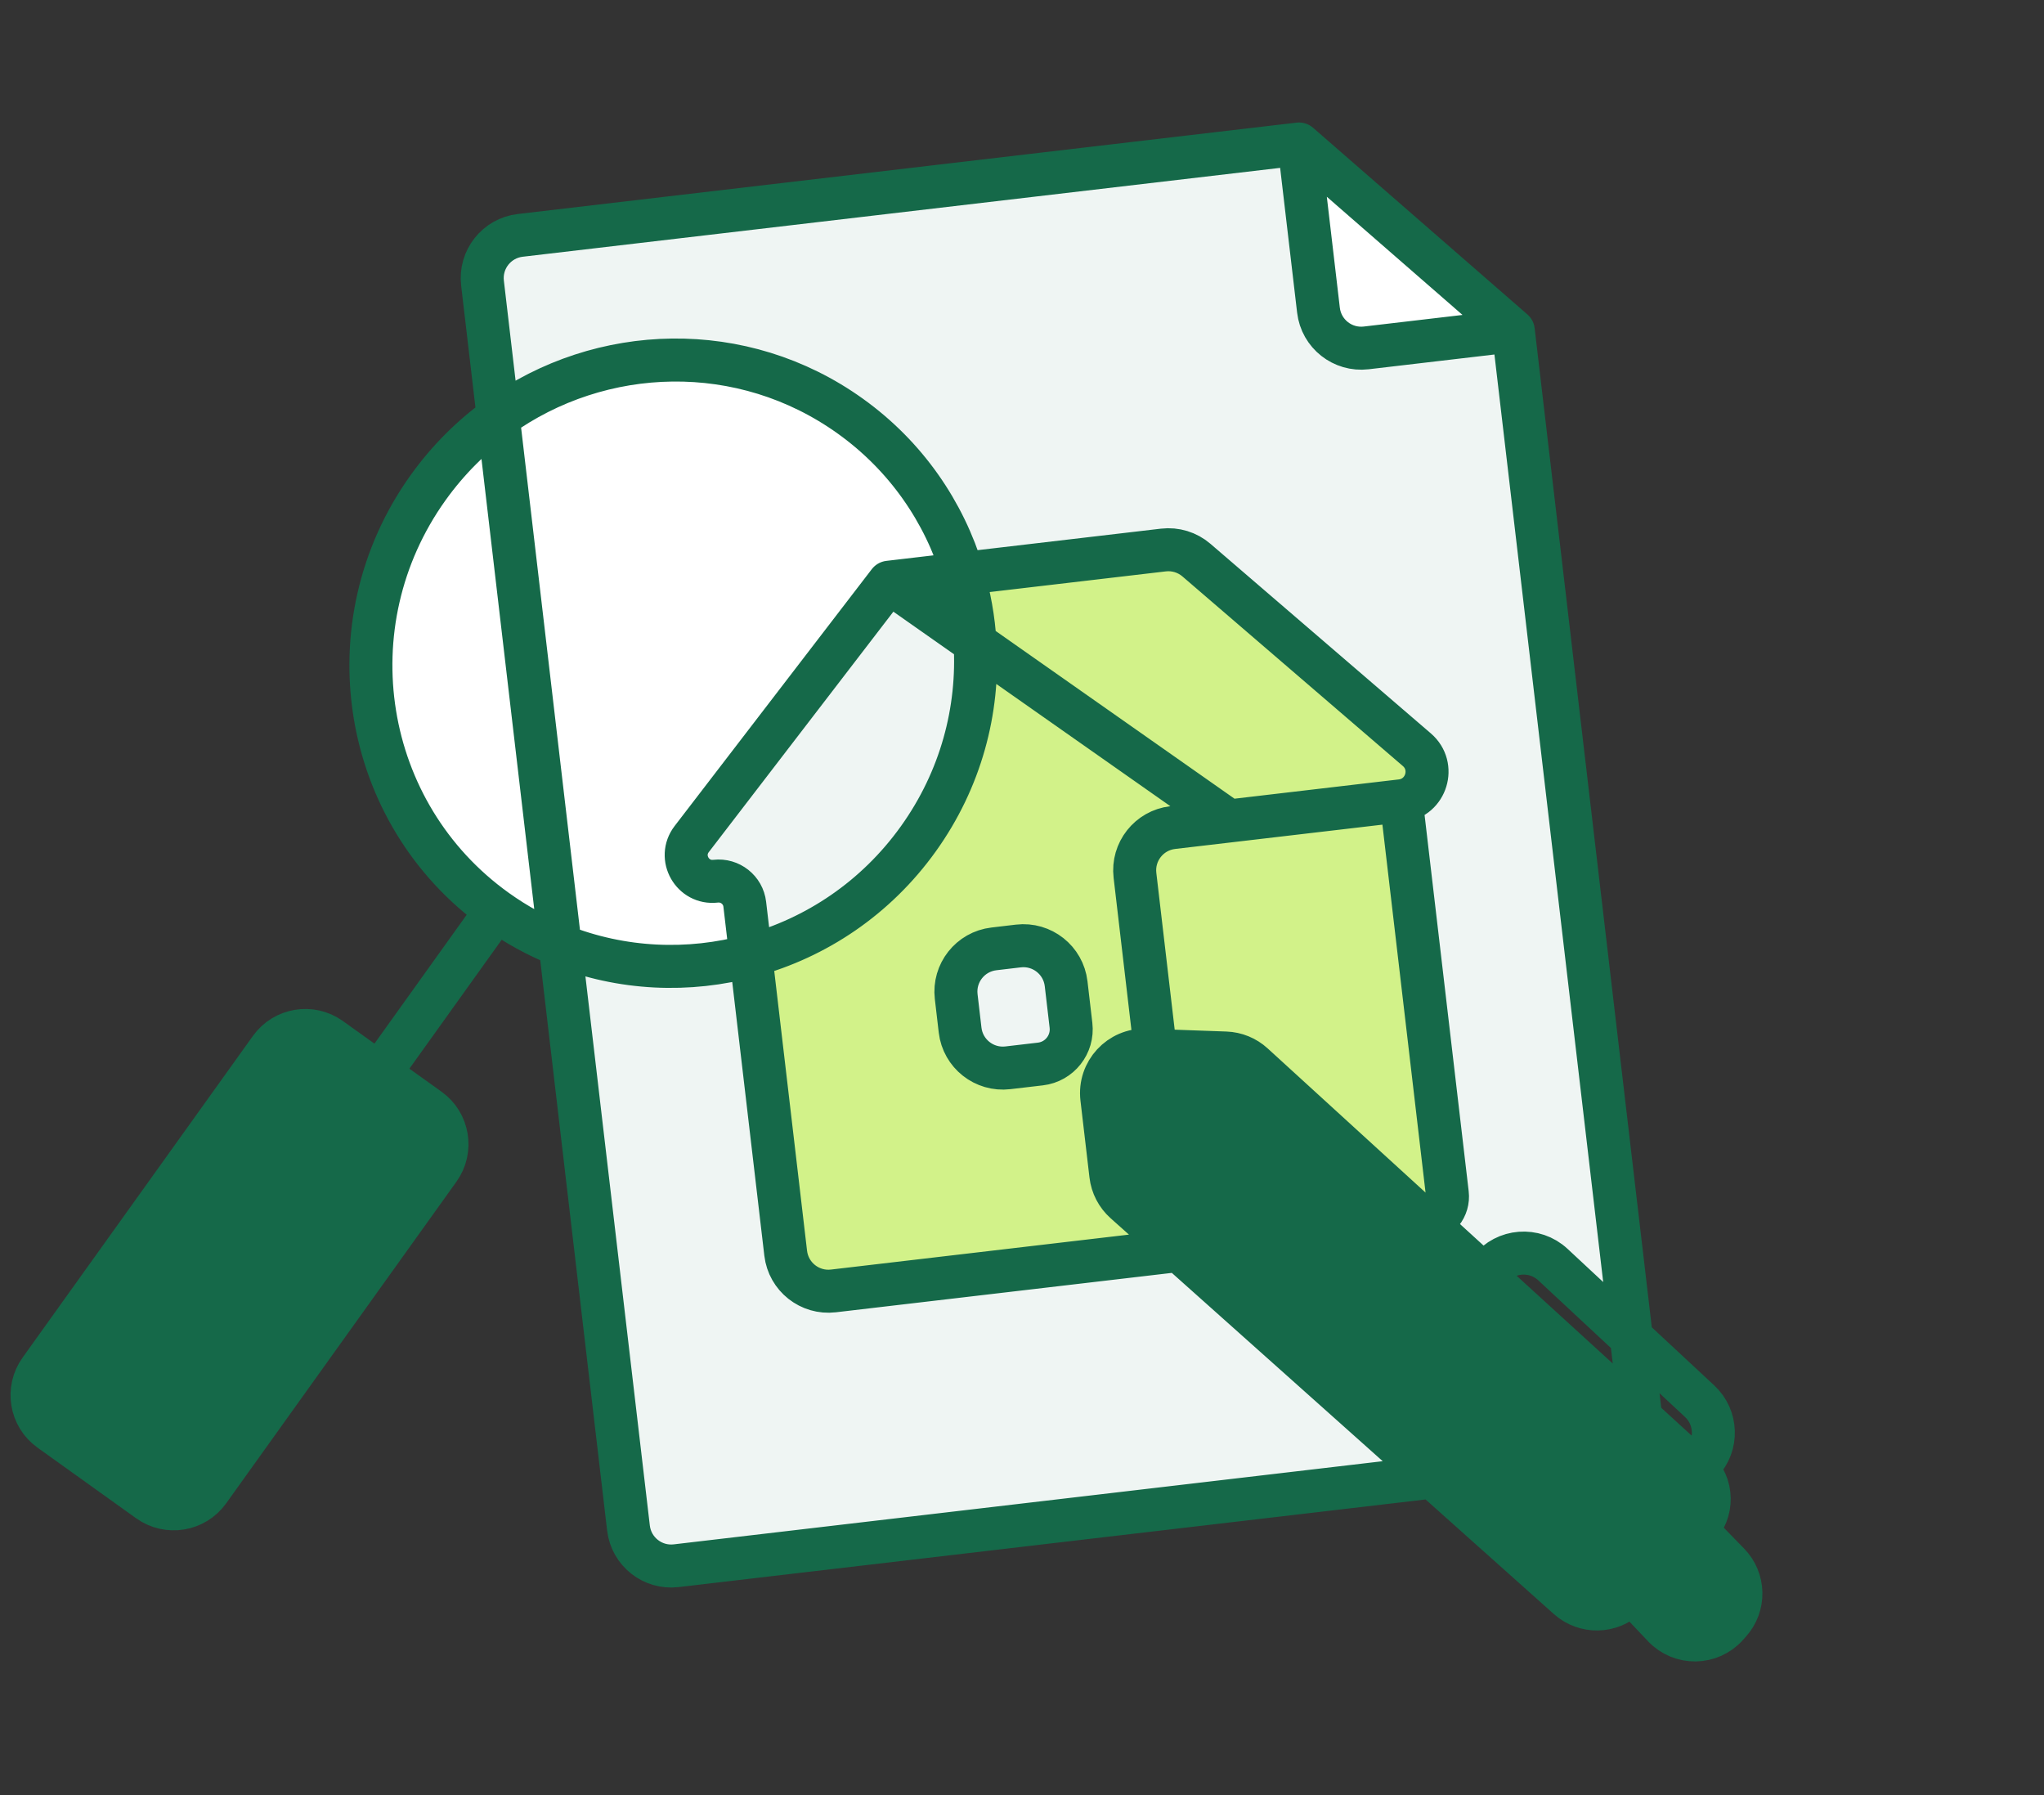 <svg width="82" height="72" viewBox="0 0 82 72" fill="none" xmlns="http://www.w3.org/2000/svg">
<rect x="0" y="0" width="82" height="72" fill="#333333" stroke="none"/>
<path d="M15.221 43.063L13.254 41.654C12.479 41.1 11.401 41.278 10.847 42.053L4.04 51.557L10.803 56.4L17.609 46.896C18.164 46.121 17.986 45.043 17.211 44.488L15.221 43.063Z" fill="#156949"/>
<path d="M1.608 54.954C1.053 55.729 1.231 56.807 2.006 57.361L5.963 60.195C6.738 60.75 7.816 60.572 8.371 59.797L10.803 56.4L4.04 51.557L1.608 54.954Z" fill="#156949"/>
<path d="M34.108 16.688C29.787 13.593 24.104 13.775 19.988 16.736L22.471 37.915C24.939 38.896 27.627 39.011 30.12 38.331L29.878 36.269C29.811 35.691 29.287 35.277 28.708 35.345C27.782 35.453 27.181 34.394 27.749 33.655L35.659 23.353L38.623 23.005C37.883 20.541 36.355 18.297 34.108 16.688Z" fill="white"/>
<path d="M17.175 19.559C13.255 25.034 14.479 32.625 19.91 36.514C20.722 37.096 21.583 37.562 22.471 37.915L19.988 16.736C18.93 17.497 17.977 18.44 17.175 19.559Z" fill="white"/>
<path d="M52.112 5.776L20.869 9.441C19.923 9.552 19.246 10.409 19.357 11.355L19.988 16.736C24.104 13.775 29.787 13.593 34.108 16.688C36.356 18.297 37.883 20.541 38.623 23.005L46.673 22.061C47.153 22.005 47.634 22.152 47.999 22.467L56.841 30.071C57.613 30.735 57.226 32 56.215 32.119L58.063 47.877C58.128 48.428 57.733 48.929 57.181 48.994L59.567 51.172L59.77 50.916C60.395 50.125 61.562 50.036 62.299 50.722L65.446 53.652L60.709 13.262L54.809 13.954C53.862 14.065 53.005 13.388 52.894 12.442L52.112 5.776Z" fill="#EFF5F3"/>
<path d="M47.296 50.153L33.434 51.778C32.488 51.89 31.631 51.212 31.52 50.266L30.12 38.331C27.627 39.011 24.939 38.896 22.471 37.915L25.213 61.288C25.324 62.234 26.181 62.911 27.127 62.8L57.475 59.241L47.296 50.153Z" fill="#EFF5F3"/>
<path d="M35.659 23.353L27.749 33.654C27.181 34.394 27.782 35.453 28.708 35.344C29.287 35.276 29.811 35.691 29.878 36.269L30.12 38.33C32.735 37.616 35.136 36.027 36.843 33.643C38.548 31.263 39.28 28.482 39.116 25.78L35.659 23.353Z" fill="#EFF5F3"/>
<path fill-rule="evenodd" clip-rule="evenodd" d="M45.128 48.218C44.814 47.937 44.613 47.551 44.564 47.132L44.202 44.047C44.079 42.996 44.921 42.083 45.978 42.121L46.355 42.135L45.532 35.109C45.42 34.162 46.097 33.305 47.044 33.194L49.299 32.93L39.116 25.78C39.28 28.483 38.548 31.263 36.843 33.643C35.136 36.027 32.735 37.617 30.12 38.331L31.52 50.266C31.631 51.212 32.488 51.89 33.434 51.778L47.296 50.153L45.128 48.218ZM40.432 42.83C39.486 42.941 38.628 42.263 38.517 41.317L38.36 39.973C38.249 39.027 38.926 38.17 39.872 38.059L40.855 37.944C41.802 37.833 42.659 38.51 42.77 39.456L42.965 41.124C43.055 41.891 42.506 42.586 41.739 42.676L40.432 42.83Z" fill="#D2F289"/>
<path d="M65.446 63.871L66.743 65.238C67.436 65.969 68.604 65.953 69.278 65.205L69.398 65.071C70.006 64.396 69.986 63.364 69.352 62.714L68.028 61.355L65.446 63.871Z" fill="#156949"/>
<path d="M60.709 13.262L52.112 5.776L52.894 12.442C53.005 13.388 53.862 14.065 54.809 13.954L60.709 13.262Z" fill="white"/>
<path d="M56.215 32.119C57.226 32 57.613 30.735 56.841 30.071L47.999 22.467C47.633 22.152 47.153 22.005 46.673 22.061L38.623 23.005C38.894 23.907 39.059 24.839 39.116 25.78L49.299 32.93L56.215 32.119Z" fill="#D2F289"/>
<path d="M49.299 32.93L47.044 33.194C46.098 33.305 45.42 34.162 45.532 35.109L46.355 42.135L49.171 42.236C49.58 42.251 49.97 42.41 50.272 42.686L57.181 48.994C57.733 48.929 58.128 48.429 58.063 47.877L56.215 32.119L49.299 32.93Z" fill="#D2F289"/>
<path d="M45.978 42.121C44.921 42.083 44.079 42.996 44.202 44.046L44.564 47.132C44.613 47.551 44.814 47.937 45.128 48.218L47.296 50.153L57.475 59.241L62.914 64.097C63.59 64.701 64.618 64.678 65.267 64.045L65.446 63.871L68.028 61.355L68.068 61.316C68.752 60.649 68.735 59.543 68.028 58.898L65.826 56.887L59.567 51.172L57.181 48.994L50.272 42.686C49.97 42.41 49.58 42.251 49.171 42.236L46.355 42.135L45.978 42.121Z" fill="#156949"/>
<path d="M39.872 38.059C38.926 38.17 38.249 39.027 38.36 39.973L38.517 41.317C38.628 42.263 39.486 42.941 40.432 42.83L41.739 42.676C42.506 42.586 43.055 41.891 42.965 41.123L42.77 39.456C42.659 38.51 41.802 37.833 40.855 37.944L39.872 38.059Z" fill="#EFF5F3"/>
<path d="M19.91 36.514C14.479 32.625 13.255 25.034 17.175 19.559C17.977 18.44 18.93 17.496 19.988 16.736M19.91 36.514L15.221 43.063M19.91 36.514C20.722 37.096 21.583 37.562 22.471 37.915M19.988 16.736L19.357 11.355C19.246 10.409 19.923 9.552 20.869 9.441L52.112 5.776M19.988 16.736C24.104 13.775 29.787 13.593 34.108 16.688C36.356 18.297 37.883 20.541 38.623 23.005M19.988 16.736L22.471 37.915M15.221 43.063L13.254 41.654C12.479 41.1 11.402 41.278 10.847 42.053L4.04 51.557M15.221 43.063L17.211 44.488C17.986 45.043 18.164 46.121 17.61 46.895L10.803 56.4M22.471 37.915L25.213 61.288C25.324 62.234 26.181 62.911 27.127 62.8L57.476 59.241M22.471 37.915C24.939 38.896 27.627 39.011 30.12 38.33M4.04 51.557L1.608 54.954C1.053 55.729 1.231 56.807 2.006 57.361L5.963 60.195C6.738 60.75 7.816 60.572 8.371 59.797L10.803 56.4M4.04 51.557L10.803 56.4M52.112 5.776L60.709 13.262M52.112 5.776L52.894 12.442C53.005 13.388 53.862 14.065 54.809 13.954L60.709 13.262M60.709 13.262L65.446 53.652M65.446 53.652L62.299 50.722C61.562 50.036 60.395 50.125 59.77 50.916L59.567 51.172M65.446 53.652L68.186 56.202C68.888 56.855 68.922 57.956 68.262 58.652L68.028 58.898M65.446 53.652L65.826 56.886M59.567 51.172L57.181 48.994M59.567 51.172L65.826 56.886M57.181 48.994L50.272 42.686C49.97 42.41 49.58 42.251 49.171 42.236L46.355 42.135M57.181 48.994C57.733 48.929 58.128 48.428 58.063 47.877L56.215 32.119M65.826 56.886L68.028 58.898M68.028 58.898C68.735 59.542 68.753 60.649 68.068 61.316L68.028 61.355M68.028 61.355L69.352 62.714C69.986 63.364 70.006 64.396 69.398 65.071L69.278 65.205C68.604 65.953 67.436 65.969 66.743 65.238L65.446 63.871M68.028 61.355L65.446 63.871M35.659 23.353L27.749 33.655C27.181 34.394 27.782 35.453 28.708 35.344C29.287 35.277 29.811 35.691 29.878 36.269L30.12 38.33M35.659 23.353L39.116 25.78M35.659 23.353L38.623 23.005M30.12 38.33L31.52 50.266C31.631 51.212 32.488 51.889 33.434 51.778L47.296 50.153M30.12 38.33C32.735 37.616 35.136 36.027 36.843 33.643C38.548 31.263 39.28 28.483 39.116 25.78M39.116 25.78L49.299 32.93M39.116 25.78C39.059 24.839 38.894 23.907 38.623 23.005M38.623 23.005L46.673 22.061C47.153 22.005 47.633 22.152 47.999 22.467L56.841 30.071C57.613 30.735 57.226 32 56.215 32.119M47.296 50.153L45.128 48.218C44.814 47.937 44.613 47.55 44.564 47.132L44.202 44.046C44.079 42.996 44.921 42.083 45.978 42.121L46.355 42.135M47.296 50.153L57.476 59.241M46.355 42.135L45.532 35.109C45.42 34.162 46.098 33.305 47.044 33.194L49.299 32.93M57.476 59.241L62.914 64.097C63.59 64.7 64.618 64.678 65.267 64.045L65.446 63.871M49.299 32.93L56.215 32.119M42.965 41.123C43.055 41.891 42.506 42.586 41.739 42.676L40.432 42.829C39.486 42.94 38.628 42.263 38.517 41.317L38.36 39.973C38.249 39.027 38.926 38.17 39.873 38.059L40.855 37.943C41.802 37.832 42.659 38.51 42.77 39.456L42.965 41.123Z" stroke="#156949" stroke-width="1.725" stroke-linecap="round"/>
</svg>
